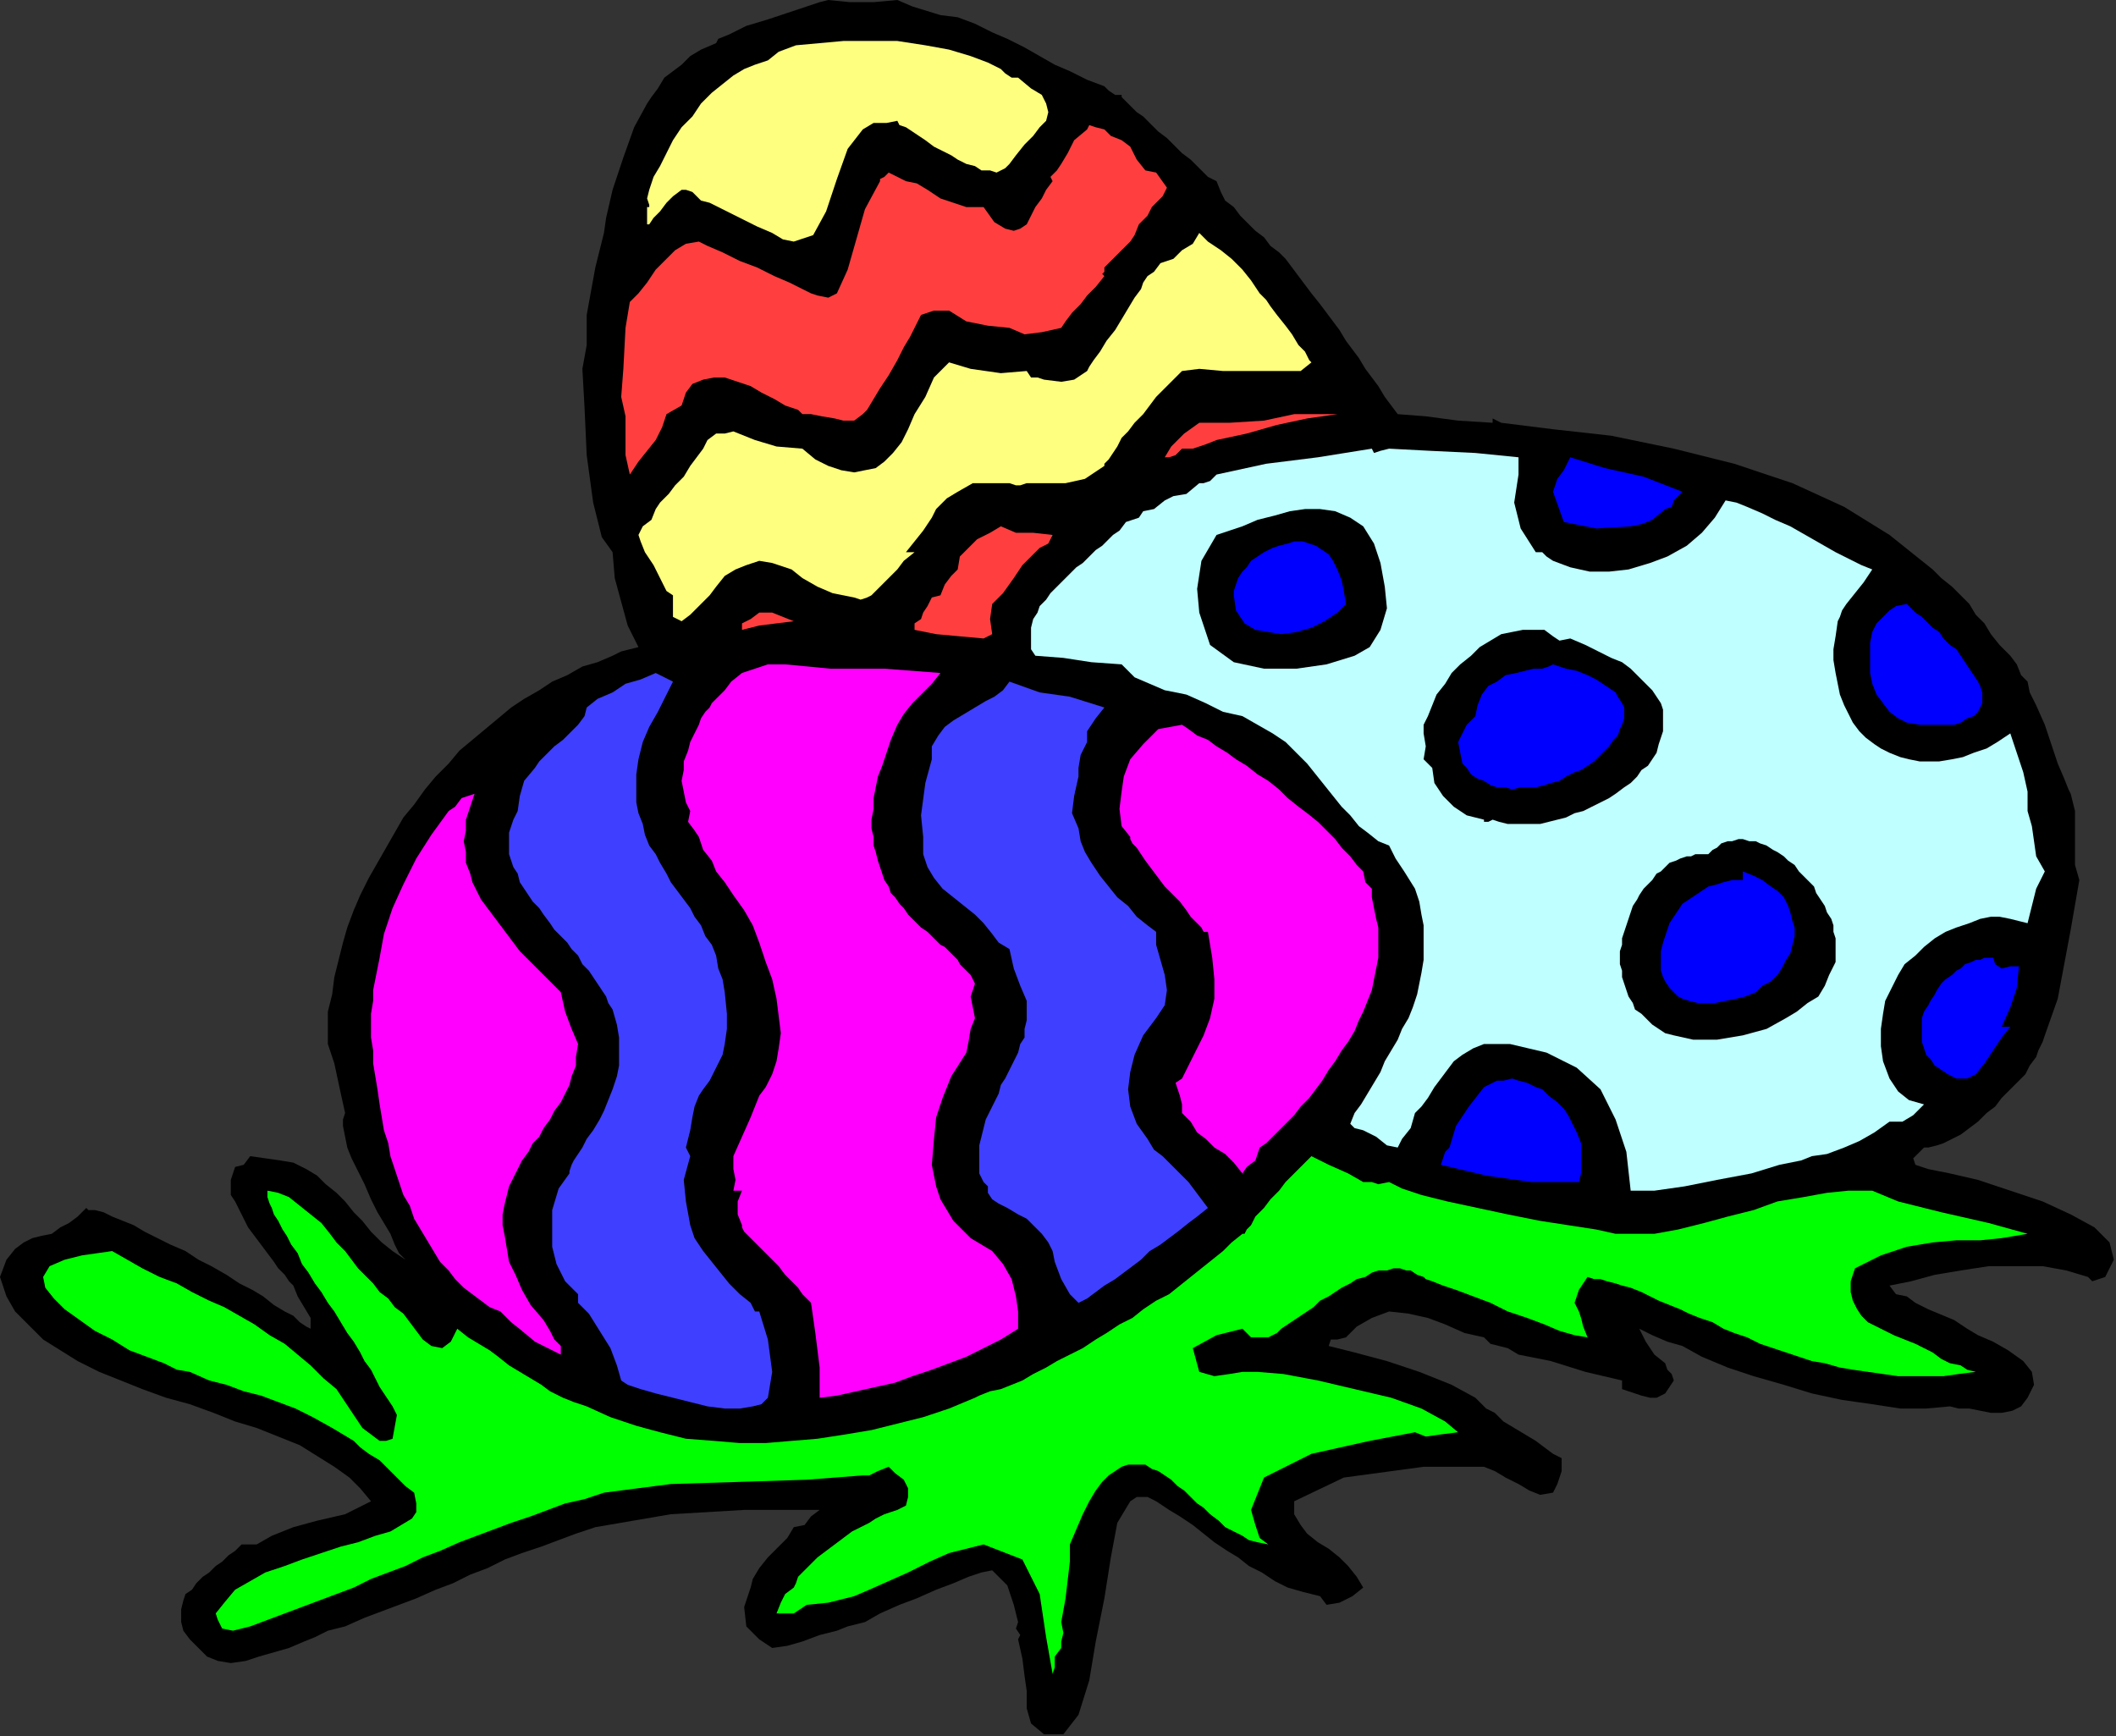 <?xml version="1.0" encoding="UTF-8" standalone="no"?>
<svg
   xmlns:dc="http://purl.org/dc/elements/1.1/"
   xmlns:cc="http://creativecommons.org/ns#"
   xmlns:rdf="http://www.w3.org/1999/02/22-rdf-syntax-ns#"
   xmlns:svg="http://www.w3.org/2000/svg"
   xmlns="http://www.w3.org/2000/svg"
   xmlns:sodipodi="http://sodipodi.sourceforge.net/DTD/sodipodi-0.dtd"
   xmlns:inkscape="http://www.inkscape.org/namespaces/inkscape"
   version="1.0"
   width="166.116mm"
   height="136.313mm"
   id="svg53"
   sodipodi:docname="SESSG067.WMF">
  <rect width="100%" height="100%" fill="#333333" stroke="none"/>
  <sodipodi:namedview
     pagecolor="#ffffff"
     bordercolor="#666666"
     borderopacity="1"
     objecttolerance="10"
     gridtolerance="10"
     guidetolerance="10"
     inkscape:pageopacity="0"
     inkscape:pageshadow="2"
     inkscape:window-width="640"
     inkscape:window-height="480"
     id="namedview55" />
  <defs
     id="defs3">
    <pattern
       id="WMFhbasepattern"
       patternUnits="userSpaceOnUse"
       width="6"
       height="6"
       x="0"
       y="0" />
  </defs>
  <path
     style="fill:#000000;fill-rule:evenodd;fill-opacity:1;stroke:none;"
     d="  M 266.24,0   L 270.72,1.92   L 279.04,4.48   L 284.16,5.12   L 284.16,5.12   L 284.16,5.12   L 289.28,7.04   L 294.4,9.6   L 298.88,11.52   L 304,14.08   L 308.48,16.64   L 312.96,19.2   L 317.44,21.12   L 322.56,23.68   L 327.68,25.6   L 327.68,25.6   L 328.96,26.88   L 330.88,28.16   L 332.8,28.16   L 332.8,28.16   L 332.8,28.8   L 334.08,30.08   L 335.36,31.36   L 337.28,33.28   L 339.2,34.56   L 341.76,37.12   L 343.68,39.04   L 346.24,40.96   L 348.8,43.52   L 350.72,45.44   L 353.28,47.36   L 355.2,49.28   L 357.12,51.2   L 358.4,52.48   L 359.68,53.12   L 360.96,53.76   L 360.96,53.76   L 362.24,56.96   L 363.52,59.52   L 366.08,61.44   L 368,64   L 370.56,66.56   L 372.48,68.48   L 375.04,70.4   L 376.96,72.96   L 379.52,74.88   L 381.44,76.8   L 381.44,76.8   L 383.36,79.36   L 385.28,81.92   L 387.2,84.48   L 389.12,87.04   L 391.68,90.24   L 393.6,92.8   L 395.52,95.36   L 397.44,97.92   L 399.36,101.12   L 401.28,103.68   L 403.2,106.24   L 405.12,109.44   L 407.04,112   L 408.96,114.56   L 410.88,117.76   L 412.8,120.32   L 414.72,122.88   L 414.72,122.88   L 423.04,123.52   L 432.64,124.8   L 442.88,125.44   L 442.88,125.44   L 442.88,124.16   L 444.16,124.8   L 445.44,125.44   L 445.44,125.44   L 460.8,127.36   L 478.08,129.28   L 496.64,133.12   L 514.56,137.6   L 531.84,143.36   L 547.2,150.4   L 560.64,158.72   L 560.64,158.72   L 573.44,168.96   L 576,171.52   L 579.2,174.08   L 581.76,176.64   L 584.32,179.2   L 586.24,182.4   L 588.8,184.96   L 590.72,188.16   L 593.28,191.36   L 596.48,194.56   L 596.48,194.56   L 598.4,197.12   L 599.68,200.32   L 601.6,202.24   L 601.6,202.24   L 602.24,205.44   L 604.16,209.28   L 606.72,215.04   L 608.64,220.8   L 610.56,226.56   L 612.48,231.04   L 613.76,234.24   L 614.4,235.52   L 614.4,235.52   L 615.68,240.64   L 615.68,246.4   L 615.68,251.52   L 615.68,256.64   L 616.96,261.12   L 616.96,261.12   L 614.4,275.84   L 610.56,296.32   L 606.72,307.2   L 606.72,307.2   L 606.08,309.12   L 604.8,311.68   L 604.16,313.6   L 602.24,316.16   L 600.96,318.72   L 598.4,321.28   L 596.48,323.2   L 593.92,325.76   L 592,328.32   L 589.44,330.24   L 586.88,332.8   L 584.32,334.72   L 581.76,336.64   L 579.2,337.92   L 576.64,339.2   L 574.72,339.84   L 572.16,340.48   L 570.88,340.48   L 570.88,340.48   L 568.96,342.4   L 567.68,343.68   L 568.32,345.6   L 568.32,345.6   L 572.16,346.88   L 578.56,348.16   L 586.88,350.08   L 596.48,353.28   L 606.08,356.48   L 614.4,360.32   L 621.44,364.16   L 625.92,368.64   L 627.2,373.76   L 624.64,378.88   L 624.64,378.88   L 622.72,379.52   L 620.8,380.16   L 619.52,378.88   L 619.52,378.88   L 613.12,376.96   L 606.08,375.68   L 597.76,375.68   L 590.08,375.68   L 581.76,376.96   L 574.08,378.24   L 567.04,380.16   L 560.64,381.44   L 560.64,381.44   L 562.56,384   L 565.76,384.64   L 568.32,386.56   L 568.32,386.56   L 572.16,388.48   L 579.84,391.68   L 583.68,394.24   L 583.68,394.24   L 586.88,396.16   L 591.36,398.08   L 595.84,400.64   L 600.32,403.84   L 602.88,407.04   L 603.52,410.88   L 601.6,414.72   L 601.6,414.72   L 599.68,417.28   L 597.12,418.56   L 593.92,419.2   L 590.72,419.2   L 587.52,418.56   L 584.32,417.92   L 581.12,417.92   L 578.56,417.28   L 578.56,417.28   L 571.52,417.92   L 563.84,417.92   L 555.52,416.64   L 546.56,415.36   L 537.6,413.44   L 529.28,410.88   L 520.32,408.32   L 512.64,405.76   L 504.96,402.56   L 499.2,399.36   L 499.2,399.36   L 494.72,398.08   L 490.24,396.16   L 486.4,394.24   L 486.4,394.24   L 488.32,398.08   L 490.88,401.92   L 494.08,404.48   L 494.08,404.48   L 494.72,406.4   L 496,407.68   L 496.64,409.6   L 496.64,409.6   L 494.08,413.44   L 491.52,414.72   L 489.6,414.72   L 487.04,414.08   L 485.12,413.44   L 483.2,412.8   L 481.28,412.16   L 481.28,412.16   L 481.28,409.6   L 470.4,407.04   L 460.16,403.84   L 450.56,401.92   L 450.56,401.92   L 447.36,400   L 444.8,399.36   L 442.24,398.72   L 440.32,396.8   L 440.32,396.8   L 434.56,395.52   L 428.8,392.96   L 423.68,391.04   L 417.92,389.76   L 412.16,389.12   L 412.16,389.12   L 407.04,391.04   L 402.56,393.6   L 399.36,396.8   L 399.36,396.8   L 396.8,397.44   L 394.88,397.44   L 394.24,399.36   L 394.24,399.36   L 401.92,401.28   L 411.52,403.84   L 421.12,407.04   L 430.72,410.88   L 437.76,414.72   L 437.76,414.72   L 439.04,416   L 440.96,417.92   L 443.52,419.2   L 446.08,421.76   L 449.28,423.68   L 452.48,425.6   L 455.68,427.52   L 458.24,429.44   L 460.8,431.36   L 462.08,432   L 463.36,432.64   L 463.36,432.64   L 463.36,436.48   L 462.08,440.32   L 460.8,442.88   L 460.8,442.88   L 456.96,443.52   L 453.76,442.24   L 450.56,440.32   L 446.72,438.4   L 443.52,436.48   L 440.32,435.2   L 440.32,435.2   L 422.4,435.2   L 398.72,438.4   L 384,445.44   L 384,445.44   L 384,449.28   L 385.92,452.48   L 387.84,455.04   L 391.04,457.6   L 394.24,459.52   L 397.44,462.08   L 400,464.64   L 402.56,467.84   L 404.48,471.04   L 404.48,471.04   L 401.28,473.6   L 397.44,475.52   L 393.6,476.16   L 391.68,473.6   L 391.68,473.6   L 386.56,472.32   L 382.08,471.04   L 378.24,469.12   L 374.4,466.56   L 370.56,464.64   L 367.36,462.08   L 364.16,460.16   L 360.32,457.6   L 357.12,455.04   L 353.92,452.48   L 350.08,449.92   L 346.88,448   L 343.04,445.44   L 343.04,445.44   L 340.48,444.16   L 337.28,444.16   L 335.36,445.44   L 335.36,445.44   L 331.52,451.84   L 329.6,462.08   L 327.68,474.24   L 325.12,487.04   L 323.2,498.56   L 320,508.8   L 315.52,514.56   L 309.76,514.56   L 309.76,514.56   L 305.92,511.36   L 304.64,506.88   L 304.64,501.76   L 304.64,501.76   L 304,497.28   L 303.36,492.16   L 302.08,486.4   L 302.08,486.4   L 302.72,485.12   L 301.44,483.2   L 302.08,481.28   L 302.08,481.28   L 300.8,476.16   L 298.88,470.4   L 294.4,465.92   L 294.4,465.92   L 291.2,466.56   L 287.36,467.84   L 282.88,469.76   L 277.76,471.68   L 272,474.24   L 266.88,476.16   L 261.12,478.72   L 256.64,481.28   L 251.52,482.56   L 248.32,483.84   L 248.32,483.84   L 243.2,485.12   L 238.08,487.04   L 233.6,488.32   L 229.12,488.96   L 225.28,486.4   L 225.28,486.4   L 221.44,482.56   L 220.8,476.8   L 222.72,471.04   L 222.72,471.04   L 223.36,468.48   L 225.28,465.28   L 227.84,462.08   L 231.04,458.88   L 233.6,456.32   L 235.52,453.12   L 235.52,453.12   L 238.72,452.48   L 240.64,449.92   L 243.2,448   L 243.2,448   L 220.8,448   L 199.04,449.28   L 176.64,453.12   L 176.64,453.12   L 170.88,455.04   L 165.76,456.96   L 160.64,458.88   L 154.88,460.8   L 149.76,462.72   L 144.64,465.28   L 139.52,467.2   L 134.4,469.76   L 129.28,471.68   L 123.52,474.24   L 118.4,476.16   L 113.28,478.08   L 108.16,480   L 102.4,482.56   L 97.28,483.84   L 97.28,483.84   L 93.44,485.76   L 90.24,487.04   L 85.76,488.96   L 81.28,490.24   L 76.8,491.52   L 72.96,492.8   L 68.48,493.44   L 64.64,492.8   L 61.44,491.52   L 58.88,488.96   L 58.88,488.96   L 56.32,486.4   L 54.4,483.84   L 53.76,481.28   L 53.76,479.36   L 53.76,477.44   L 54.4,474.88   L 55.04,472.96   L 56.96,471.68   L 58.24,469.76   L 60.16,467.84   L 62.08,466.56   L 64,464.64   L 65.92,463.36   L 67.84,461.44   L 69.76,460.16   L 71.68,458.24   L 71.68,458.24   L 76.16,458.24   L 80.64,455.68   L 87.04,453.12   L 87.04,453.12   L 94.08,451.2   L 102.4,449.28   L 110.08,445.44   L 110.08,445.44   L 106.88,441.6   L 103.68,438.4   L 99.2,435.2   L 94.08,432   L 88.96,428.8   L 82.56,426.24   L 76.16,423.68   L 69.76,421.76   L 63.36,419.2   L 56.32,416.64   L 49.28,414.72   L 42.24,412.16   L 35.84,409.6   L 29.44,407.04   L 23.04,403.84   L 17.92,400.64   L 12.8,397.44   L 8.32,392.96   L 4.48,389.12   L 1.92,384.64   L 0,378.88   L 0,378.88   L 1.92,373.76   L 4.48,370.56   L 7.04,368.64   L 9.6,367.36   L 12.16,366.72   L 15.36,366.08   L 15.36,366.08   L 17.92,364.16   L 20.48,362.88   L 23.04,360.96   L 23.04,360.96   L 25.6,358.4   L 26.24,359.04   L 28.16,359.04   L 30.72,359.68   L 33.28,360.96   L 36.48,362.24   L 39.68,363.52   L 42.88,365.44   L 46.72,367.36   L 50.56,369.28   L 55.04,371.2   L 58.88,373.76   L 62.72,375.68   L 67.2,378.24   L 71.04,380.8   L 74.88,382.72   L 78.08,384.64   L 81.28,387.2   L 84.48,389.12   L 87.04,390.4   L 88.96,392.32   L 90.88,393.6   L 92.16,394.24   L 92.16,394.24   L 92.16,391.04   L 90.24,387.84   L 88.32,384.64   L 87.04,381.44   L 87.04,381.44   L 85.76,380.16   L 84.48,378.24   L 82.56,376.32   L 81.28,374.4   L 79.36,371.84   L 77.44,369.28   L 75.52,366.72   L 73.6,364.16   L 72.32,361.6   L 71.04,359.04   L 69.76,356.48   L 68.48,354.56   L 68.48,352   L 68.48,350.08   L 69.12,348.16   L 69.12,348.16   L 69.76,346.24   L 72.32,345.6   L 74.24,343.04   L 74.24,343.04   L 78.72,343.68   L 83.2,344.32   L 87.04,344.96   L 90.88,346.88   L 94.08,348.8   L 96.64,351.36   L 99.84,353.92   L 102.4,356.48   L 104.96,359.68   L 107.52,362.24   L 110.08,365.44   L 113.28,368.64   L 116.48,371.2   L 120.32,373.76   L 120.32,373.76   L 119.68,373.12   L 118.4,371.84   L 117.12,369.28   L 115.84,366.08   L 113.92,362.88   L 112,359.68   L 110.08,355.84   L 108.16,351.36   L 106.24,347.52   L 104.32,343.68   L 103.04,340.48   L 102.4,337.28   L 101.76,334.08   L 101.76,332.16   L 102.4,330.24   L 102.4,330.24   L 101.12,324.48   L 99.2,315.52   L 97.28,309.76   L 97.28,309.76   L 97.28,305.28   L 97.28,300.16   L 98.56,295.04   L 99.2,289.92   L 100.48,284.8   L 101.76,279.68   L 103.04,275.2   L 104.96,270.08   L 106.88,265.6   L 109.44,260.48   L 112,256   L 114.56,251.52   L 117.12,247.04   L 119.68,242.56   L 122.88,238.72   L 126.08,234.24   L 129.28,230.4   L 133.12,226.56   L 136.32,222.72   L 140.16,219.52   L 144,216.32   L 147.84,213.12   L 151.68,209.92   L 155.52,207.36   L 160,204.8   L 163.84,202.24   L 168.32,200.32   L 172.8,197.76   L 177.28,196.48   L 181.76,194.56   L 181.76,194.56   L 184.32,193.28   L 186.88,192.64   L 189.44,192   L 189.44,192   L 186.24,185.6   L 184.32,178.56   L 182.4,171.52   L 181.76,163.84   L 181.76,163.84   L 178.56,159.36   L 176,149.12   L 174.08,135.04   L 173.44,120.96   L 172.8,109.44   L 174.08,102.4   L 174.08,102.4   L 174.08,93.44   L 176.64,79.36   L 179.2,69.12   L 179.2,69.12   L 179.84,64.64   L 181.76,56.32   L 184.96,46.72   L 188.16,37.76   L 192,30.72   L 192,30.72   L 193.28,28.8   L 195.2,26.24   L 197.12,23.04   L 197.12,23.04   L 199.68,21.12   L 202.24,19.2   L 204.8,16.64   L 208,14.72   L 212.48,12.8   L 212.48,12.8   L 213.12,11.52   L 216.32,10.24   L 221.44,7.68   L 227.84,5.76   L 233.6,3.84   L 239.36,1.92   L 243.2,0.64   L 245.76,0   L 245.76,0   L 252.16,0.64   L 259.2,0.64   L 266.24,0  z "
     id="path5" />
  <path
     style="fill:#ffff7f;fill-rule:evenodd;fill-opacity:1;stroke:none;"
     d="  M 296.96,20.48   L 298.24,21.76   L 300.16,23.04   L 302.08,23.04   L 302.08,23.04   L 305.92,26.24   L 309.12,28.16   L 310.4,30.72   L 311.04,33.28   L 310.4,35.84   L 308.48,37.76   L 306.56,40.32   L 304,42.88   L 301.44,46.08   L 299.52,48.64   L 299.52,48.64   L 298.24,49.92   L 296.96,50.56   L 295.68,51.2   L 293.76,50.56   L 291.2,50.56   L 289.28,49.28   L 286.72,48.64   L 284.16,47.36   L 282.24,46.08   L 279.68,44.8   L 277.12,43.52   L 274.56,41.6   L 272.64,40.32   L 270.72,39.04   L 268.8,37.76   L 266.88,37.12   L 266.24,35.84   L 266.24,35.84   L 263.04,36.48   L 259.2,36.48   L 256,38.4   L 256,38.4   L 251.52,44.16   L 248.32,53.12   L 245.12,62.72   L 241.28,69.76   L 235.52,71.68   L 235.52,71.68   L 232.32,71.04   L 229.12,69.12   L 224.64,67.2   L 220.8,65.28   L 216.96,63.36   L 213.12,61.44   L 210.56,60.16   L 208,59.52   L 207.36,58.88   L 207.36,58.88   L 205.44,56.96   L 203.52,56.32   L 202.24,56.32   L 202.24,56.32   L 199.68,58.24   L 197.76,60.16   L 195.84,62.72   L 193.92,64.64   L 192.64,66.56   L 192,66.56   L 192,66.56   L 192,61.44   L 192.64,61.44   L 192.64,60.8   L 192,58.88   L 192,58.88   L 192.64,56.32   L 193.92,52.48   L 195.84,49.28   L 197.76,45.44   L 199.68,41.6   L 202.24,37.76   L 205.44,34.56   L 208,30.72   L 211.2,27.52   L 214.4,24.96   L 217.6,22.4   L 220.8,20.48   L 224,19.2   L 227.84,17.92   L 227.84,17.92   L 231.04,15.36   L 236.16,13.44   L 243.2,12.8   L 250.24,12.16   L 258.56,12.16   L 266.24,12.16   L 274.56,13.44   L 281.6,14.72   L 288,16.64   L 293.12,18.56   L 296.96,20.48  z "
     id="path7" />
  <path
     style="fill:#ff3f3f;fill-rule:evenodd;fill-opacity:1;stroke:none;"
     d="  M 335.36,43.52   L 337.28,47.36   L 339.84,50.56   L 343.04,51.2   L 343.04,51.2   L 346.24,55.68   L 344.96,58.24   L 341.76,61.44   L 340.48,64   L 340.48,64   L 337.92,66.56   L 336.64,69.76   L 335.36,71.68   L 335.36,71.68   L 327.68,79.36   L 327.68,80.64   L 327.04,81.28   L 327.68,81.92   L 327.68,81.92   L 325.12,85.12   L 322.56,87.68   L 320.64,90.24   L 318.08,92.8   L 316.16,95.36   L 314.88,97.28   L 314.88,97.28   L 309.12,98.56   L 304,99.2   L 299.52,97.28   L 299.52,97.28   L 293.12,96.64   L 286.72,95.36   L 281.6,92.16   L 281.6,92.16   L 277.12,92.16   L 273.28,93.44   L 271.36,97.28   L 271.36,97.28   L 270.08,99.84   L 268.16,103.04   L 266.24,106.88   L 263.68,111.36   L 261.12,115.2   L 259.2,118.4   L 257.28,121.6   L 256,122.88   L 256,122.88   L 253.44,124.8   L 250.24,124.8   L 247.68,124.16   L 243.84,123.52   L 240.64,122.88   L 238.08,122.88   L 238.08,122.88   L 236.8,121.6   L 234.88,120.96   L 232.96,120.32   L 232.96,120.32   L 229.76,118.4   L 225.92,116.48   L 222.72,114.56   L 218.88,113.28   L 215.04,112   L 211.84,112   L 208.64,112.64   L 205.44,113.92   L 203.52,116.48   L 202.24,120.32   L 202.24,120.32   L 197.76,122.88   L 196.48,126.72   L 194.56,130.56   L 194.56,130.56   L 192,133.76   L 189.44,136.96   L 186.88,140.8   L 186.88,140.8   L 185.6,135.04   L 185.6,129.28   L 185.6,123.52   L 184.32,117.76   L 184.32,117.76   L 184.96,109.44   L 185.6,97.28   L 186.88,89.6   L 186.88,89.6   L 189.44,87.04   L 192,83.84   L 194.56,80   L 197.76,76.8   L 200.32,74.24   L 203.52,72.32   L 207.36,71.68   L 207.36,71.68   L 209.92,72.96   L 214.4,74.88   L 219.52,77.44   L 224.64,79.36   L 229.76,81.92   L 234.24,83.84   L 238.08,85.76   L 240.64,87.04   L 240.64,87.04   L 242.56,87.68   L 245.76,88.32   L 248.32,87.04   L 248.32,87.04   L 251.52,80   L 254.08,71.04   L 256.64,62.08   L 261.12,53.76   L 261.12,53.76   L 261.12,53.12   L 262.4,52.48   L 263.68,51.2   L 263.68,51.2   L 268.8,53.76   L 272,54.4   L 275.2,56.32   L 279.04,58.88   L 279.04,58.88   L 282.88,60.16   L 286.72,61.44   L 291.84,61.44   L 291.84,61.44   L 295.04,65.92   L 298.24,67.84   L 300.8,68.48   L 302.72,67.84   L 304.64,66.56   L 305.92,64   L 307.2,61.44   L 309.12,58.88   L 310.4,56.32   L 312.32,53.76   L 312.32,53.76   L 311.68,52.48   L 313.6,50.56   L 314.88,48.64   L 314.88,48.64   L 316.8,45.44   L 318.72,41.6   L 322.56,38.4   L 322.56,38.4   L 323.2,37.12   L 325.12,37.76   L 327.68,38.4   L 327.68,38.4   L 329.6,40.32   L 332.8,41.6   L 335.36,43.52  z "
     id="path9" />
  <path
     style="fill:#ffff7f;fill-rule:evenodd;fill-opacity:1;stroke:none;"
     d="  M 373.76,87.04   L 374.4,87.68   L 375.68,88.96   L 376.96,90.88   L 378.88,93.44   L 381.44,96.64   L 383.36,99.2   L 385.28,102.4   L 387.2,104.32   L 388.48,106.88   L 389.12,107.52   L 389.12,107.52   L 385.92,110.08   L 381.44,110.08   L 376.32,110.08   L 371.2,110.08   L 368.64,110.08   L 368.64,110.08   L 362.88,110.08   L 355.84,109.44   L 350.72,110.08   L 350.72,110.08   L 349.44,111.36   L 348.16,112.64   L 346.88,113.92   L 344.96,115.84   L 343.04,117.76   L 341.12,120.32   L 339.2,122.88   L 336.64,125.44   L 334.72,128   L 332.8,129.92   L 331.52,132.48   L 330.24,134.4   L 328.96,136.32   L 327.68,137.6   L 327.68,138.24   L 327.68,138.24   L 321.92,142.08   L 316.16,143.36   L 310.4,143.36   L 304.64,143.36   L 304.64,143.36   L 302.72,144   L 301.44,144   L 299.52,143.36   L 299.52,143.36   L 294.4,143.36   L 288.64,143.36   L 284.16,145.92   L 284.16,145.92   L 280.96,147.84   L 277.76,151.04   L 276.48,153.6   L 276.48,153.6   L 273.92,157.44   L 271.36,160.64   L 268.8,163.84   L 268.8,163.84   L 271.36,163.84   L 268.16,166.4   L 266.24,168.96   L 264.32,170.88   L 262.4,172.8   L 261.12,174.08   L 259.84,175.36   L 258.56,176.64   L 257.28,177.28   L 255.36,177.92   L 253.44,177.28   L 250.24,176.64   L 247.04,176   L 242.56,174.08   L 238.08,171.52   L 238.08,171.52   L 234.88,168.96   L 229.12,167.04   L 225.28,166.4   L 225.28,166.4   L 221.44,167.68   L 218.24,168.96   L 215.04,170.88   L 212.48,174.08   L 210.56,176.64   L 208,179.2   L 204.8,182.4   L 202.24,184.32   L 202.24,184.32   L 199.68,183.04   L 199.68,180.48   L 199.68,176.64   L 199.68,176.64   L 197.76,175.36   L 195.84,171.52   L 193.92,167.68   L 191.36,163.84   L 190.08,160.64   L 189.44,158.72   L 189.44,158.72   L 190.72,156.16   L 193.28,154.24   L 194.56,151.04   L 194.56,151.04   L 195.84,149.12   L 198.4,146.56   L 200.32,144   L 202.88,141.44   L 204.8,138.24   L 206.72,135.68   L 208.64,133.12   L 209.92,130.56   L 209.92,130.56   L 212.48,128.64   L 215.04,128.64   L 217.6,128   L 217.6,128   L 224,130.56   L 230.4,132.48   L 238.08,133.12   L 238.08,133.12   L 241.92,136.32   L 245.76,138.24   L 249.6,139.52   L 253.44,140.16   L 256.64,139.52   L 259.84,138.88   L 262.4,136.96   L 264.96,134.4   L 267.52,131.2   L 269.44,127.36   L 271.36,122.88   L 271.36,122.88   L 274.56,117.76   L 277.12,112   L 281.6,107.52   L 281.6,107.52   L 288,109.44   L 296.96,110.72   L 304.64,110.08   L 304.64,110.08   L 305.92,112   L 307.84,112   L 309.76,112.64   L 309.76,112.64   L 314.88,113.28   L 318.72,112.64   L 322.56,110.08   L 322.56,110.08   L 323.2,108.8   L 324.48,106.88   L 326.4,104.32   L 328.32,101.12   L 330.88,97.92   L 332.8,94.72   L 334.72,91.52   L 336.64,88.32   L 338.56,85.76   L 339.2,83.84   L 340.48,81.92   L 340.48,81.92   L 342.4,80.64   L 344.32,78.08   L 348.16,76.8   L 348.16,76.8   L 350.72,74.24   L 353.92,72.32   L 355.84,69.12   L 355.84,69.12   L 358.4,71.68   L 362.24,74.24   L 365.44,76.8   L 368.64,80   L 371.2,83.2   L 373.76,87.04  z "
     id="path11" />
  <path
     style="fill:#ff3f3f;fill-rule:evenodd;fill-opacity:1;stroke:none;"
     d="  M 396.8,122.88   L 387.84,124.16   L 378.88,126.08   L 369.92,128.64   L 360.96,130.56   L 360.96,130.56   L 357.76,131.84   L 353.92,133.12   L 350.72,133.12   L 350.72,133.12   L 348.8,135.04   L 346.88,135.68   L 345.6,135.68   L 345.6,135.68   L 347.52,132.48   L 351.36,128.64   L 355.84,125.44   L 355.84,125.44   L 364.8,125.44   L 375.04,124.8   L 384,122.88   L 384,122.88   L 396.8,122.88  z "
     id="path13" />
  <path
     style="fill:#bfffff;fill-rule:evenodd;fill-opacity:1;stroke:none;"
     d="  M 450.56,135.68   L 450.56,137.6   L 450.56,139.52   L 450.56,140.8   L 450.56,140.8   L 449.28,149.12   L 451.2,156.8   L 455.68,163.84   L 455.68,163.84   L 457.6,163.84   L 458.88,165.12   L 460.8,166.4   L 460.8,166.4   L 465.92,168.32   L 471.68,169.6   L 477.44,169.6   L 483.2,168.96   L 489.6,167.04   L 494.72,165.12   L 500.48,161.92   L 504.96,158.08   L 508.8,153.6   L 512,148.48   L 512,148.48   L 515.2,149.12   L 518.4,150.4   L 522.88,152.32   L 526.72,154.24   L 531.2,156.16   L 535.68,158.72   L 540.16,161.28   L 544.64,163.84   L 548.48,165.76   L 552.32,167.68   L 555.52,168.96   L 555.52,168.96   L 552.96,172.8   L 550.4,176   L 547.84,179.2   L 547.84,179.2   L 546.56,181.12   L 545.92,183.04   L 545.28,184.32   L 545.28,184.32   L 544.64,188.8   L 544,192.64   L 544,195.84   L 544.64,199.68   L 545.28,202.88   L 545.92,206.08   L 547.2,209.28   L 548.48,211.84   L 549.76,214.4   L 551.68,216.96   L 553.6,218.88   L 556.16,220.8   L 558.08,222.08   L 560.64,223.36   L 563.84,224.64   L 566.4,225.28   L 569.6,225.92   L 572.8,225.92   L 575.36,225.92   L 579.2,225.28   L 582.4,224.64   L 585.6,223.36   L 589.44,222.08   L 592.64,220.16   L 596.48,217.6   L 596.48,217.6   L 598.4,223.36   L 600.32,229.12   L 601.6,234.88   L 601.6,240.64   L 601.6,240.64   L 602.88,245.12   L 603.52,249.6   L 604.16,254.08   L 606.72,258.56   L 606.72,258.56   L 604.16,263.68   L 602.88,268.8   L 601.6,273.92   L 601.6,273.92   L 599.04,273.28   L 596.48,272.64   L 593.28,272   L 590.72,272   L 587.52,272.64   L 584.32,273.92   L 580.48,275.2   L 577.28,276.48   L 574.08,278.4   L 570.88,280.96   L 568.32,283.52   L 565.12,286.08   L 563.2,289.28   L 561.28,293.12   L 559.36,296.96   L 558.72,300.8   L 558.08,305.28   L 558.08,310.4   L 558.72,314.88   L 560.64,320   L 560.64,320   L 563.2,323.84   L 566.4,326.4   L 570.88,327.68   L 570.88,327.68   L 567.68,330.88   L 564.48,332.8   L 560.64,332.8   L 560.64,332.8   L 556.16,336   L 551.68,338.56   L 547.2,340.48   L 542.08,342.4   L 537.6,343.04   L 537.6,343.04   L 534.4,344.32   L 528,345.6   L 519.68,348.16   L 509.44,350.08   L 499.84,352   L 490.88,353.28   L 483.84,353.28   L 483.84,353.28   L 482.56,341.76   L 479.36,332.16   L 474.88,323.2   L 467.84,316.8   L 458.88,312.32   L 448,309.76   L 448,309.76   L 445.44,309.76   L 442.88,309.76   L 440.32,309.76   L 440.32,309.76   L 437.12,311.04   L 433.92,312.96   L 431.36,314.88   L 429.44,317.44   L 427.52,320   L 425.6,322.56   L 423.68,325.76   L 421.76,328.32   L 419.84,330.24   L 419.84,330.24   L 418.56,334.72   L 416,337.92   L 414.72,340.48   L 414.72,340.48   L 411.52,339.84   L 408.32,337.28   L 404.48,335.36   L 404.48,335.36   L 401.92,334.72   L 400.64,333.44   L 401.92,330.24   L 401.92,330.24   L 403.84,327.68   L 405.76,324.48   L 407.68,321.28   L 409.6,318.08   L 410.88,314.88   L 412.8,311.68   L 414.72,308.48   L 416,305.28   L 417.92,302.08   L 419.2,298.88   L 420.48,295.04   L 421.12,291.84   L 421.76,288.64   L 422.4,284.8   L 422.4,281.6   L 422.4,278.4   L 422.4,274.56   L 421.76,271.36   L 421.12,267.52   L 419.84,263.68   L 419.84,263.68   L 416.64,258.56   L 414.08,254.72   L 412.16,250.88   L 412.16,250.88   L 408.96,249.6   L 405.76,247.04   L 403.2,245.12   L 400.64,241.92   L 398.08,239.36   L 395.52,236.16   L 392.96,232.96   L 390.4,229.76   L 387.84,226.56   L 384.64,223.36   L 381.44,220.16   L 377.6,217.6   L 373.12,215.04   L 368.64,212.48   L 368.64,212.48   L 362.88,211.2   L 357.76,208.64   L 352,206.08   L 345.6,204.8   L 345.6,204.8   L 341.12,202.88   L 336.64,200.96   L 332.8,197.12   L 332.8,197.12   L 323.84,196.48   L 315.52,195.2   L 307.2,194.56   L 307.2,194.56   L 305.92,192.64   L 305.92,190.08   L 305.92,188.16   L 305.92,186.24   L 306.56,183.68   L 307.84,181.76   L 308.48,179.84   L 310.4,177.92   L 311.68,176   L 313.6,174.08   L 315.52,172.16   L 317.44,170.24   L 319.36,168.32   L 321.28,167.04   L 323.2,165.12   L 325.12,163.2   L 327.04,161.92   L 328.32,160.64   L 330.24,158.72   L 330.24,158.72   L 332.16,157.44   L 334.08,154.88   L 337.92,153.6   L 337.92,153.6   L 339.2,151.68   L 342.4,151.04   L 345.6,148.48   L 345.6,148.48   L 348.16,147.2   L 352,146.56   L 355.84,143.36   L 355.84,143.36   L 357.12,143.36   L 359.04,142.72   L 360.96,140.8   L 360.96,140.8   L 375.68,137.6   L 391.04,135.68   L 407.04,133.12   L 407.04,133.12   L 407.68,134.4   L 409.6,133.76   L 412.16,133.12   L 412.16,133.12   L 424.32,133.76   L 437.76,134.4   L 450.56,135.68  z "
     id="path15" />
  <path
     style="fill:#0000ff;fill-rule:evenodd;fill-opacity:1;stroke:none;"
     d="  M 499.2,145.92   L 496.64,148.48   L 496,150.4   L 494.08,151.04   L 494.08,151.04   L 490.24,154.24   L 487.04,155.52   L 483.84,156.16   L 483.84,156.16   L 473.6,156.8   L 464,154.88   L 460.8,145.92   L 460.8,145.92   L 462.08,142.08   L 464,139.52   L 465.92,135.68   L 465.92,135.68   L 476.16,138.88   L 487.68,141.44   L 499.2,145.92  z "
     id="path17" />
  <path
     style="fill:#000000;fill-rule:evenodd;fill-opacity:1;stroke:none;"
     d="  M 360.96,158.72   L 364.8,157.44   L 368.64,156.16   L 373.12,154.24   L 378.24,152.96   L 382.72,151.68   L 387.2,151.04   L 391.68,151.04   L 396.16,151.68   L 400.64,153.6   L 404.48,156.16   L 404.48,156.16   L 407.68,161.28   L 409.6,167.04   L 410.88,174.08   L 411.52,180.48   L 409.6,186.88   L 406.4,192   L 401.92,194.56   L 401.92,194.56   L 393.6,197.12   L 384.64,198.4   L 375.04,198.4   L 366.08,196.48   L 359.04,191.36   L 355.84,181.76   L 355.84,181.76   L 355.2,174.72   L 356.48,166.4   L 360.96,158.72  z "
     id="path19" />
  <path
     style="fill:#ff3f3f;fill-rule:evenodd;fill-opacity:1;stroke:none;"
     d="  M 312.32,158.72   L 311.04,161.28   L 308.48,162.56   L 307.2,163.84   L 307.2,163.84   L 303.36,167.68   L 300.8,171.52   L 297.6,176   L 294.4,179.2   L 294.4,179.2   L 293.76,183.68   L 294.4,188.16   L 291.84,189.44   L 291.84,189.44   L 284.8,188.8   L 277.76,188.16   L 271.36,186.88   L 271.36,186.88   L 271.36,184.96   L 273.28,183.68   L 273.92,181.76   L 273.92,181.76   L 275.2,179.84   L 276.48,177.28   L 279.04,176.64   L 279.04,176.64   L 280.32,173.44   L 282.24,170.88   L 284.16,168.96   L 284.16,168.96   L 284.8,165.12   L 287.36,162.56   L 289.92,160   L 293.76,158.08   L 296.96,156.16   L 296.96,156.16   L 301.44,158.08   L 306.56,158.08   L 312.32,158.72  z "
     id="path21" />
  <path
     style="fill:#0000ff;fill-rule:evenodd;fill-opacity:1;stroke:none;"
     d="  M 399.36,179.2   L 396.8,181.76   L 392.96,184.32   L 389.12,186.24   L 384.64,187.52   L 380.16,188.16   L 376.32,187.52   L 372.48,186.88   L 369.28,184.96   L 366.72,181.12   L 366.08,176.64   L 366.08,176.64   L 366.08,175.36   L 366.72,173.44   L 367.36,171.52   L 368.64,169.6   L 369.92,168.32   L 371.2,166.4   L 373.12,165.12   L 375.04,163.84   L 377.6,162.56   L 379.52,161.92   L 382.08,161.28   L 384,160.64   L 386.56,160.64   L 388.48,161.28   L 390.4,161.92   L 392.32,163.2   L 394.24,164.48   L 395.52,166.4   L 396.8,168.96   L 398.08,172.16   L 398.72,175.36   L 399.36,179.2  z "
     id="path23" />
  <path
     style="fill:#0000ff;fill-rule:evenodd;fill-opacity:1;stroke:none;"
     d="  M 565.76,179.2   L 567.04,180.48   L 568.32,181.76   L 570.24,183.04   L 571.52,184.32   L 573.44,186.24   L 575.36,187.52   L 576.64,189.44   L 578.56,191.36   L 580.48,192.64   L 581.76,194.56   L 583.04,196.48   L 584.32,198.4   L 585.6,200.32   L 586.88,202.24   L 587.52,203.52   L 588.16,205.44   L 588.16,207.36   L 588.16,208.64   L 587.52,209.92   L 586.88,211.2   L 585.6,212.48   L 583.68,213.12   L 581.76,214.4   L 579.84,215.04   L 576.64,215.04   L 573.44,215.04   L 573.44,215.04   L 569.6,215.04   L 565.76,214.4   L 563.2,213.12   L 560.64,211.2   L 558.72,208.64   L 556.8,206.08   L 555.52,202.88   L 554.88,199.68   L 554.88,196.48   L 554.88,193.92   L 554.88,190.72   L 555.52,187.52   L 556.8,184.96   L 558.72,183.04   L 560.64,181.12   L 562.56,179.84   L 565.76,179.2  z "
     id="path25" />
  <path
     style="fill:#ff3f3f;fill-rule:evenodd;fill-opacity:1;stroke:none;"
     d="  M 235.52,184.32   L 230.4,184.96   L 225.28,185.6   L 220.16,186.88   L 220.16,186.88   L 220.16,184.96   L 222.72,183.68   L 225.28,181.76   L 225.28,181.76   L 229.12,181.76   L 232.32,183.04   L 235.52,184.32  z "
     id="path27" />
  <path
     style="fill:#000000;fill-rule:evenodd;fill-opacity:1;stroke:none;"
     d="  M 465.92,189.44   L 470.4,191.36   L 474.24,193.28   L 478.08,195.2   L 481.28,196.48   L 483.84,198.4   L 486.4,200.96   L 488.32,202.88   L 490.24,204.8   L 491.52,206.72   L 492.8,208.64   L 493.44,210.56   L 493.44,213.12   L 493.44,215.04   L 493.44,216.96   L 492.8,218.88   L 492.16,220.8   L 491.52,223.36   L 490.24,225.28   L 488.96,227.2   L 487.04,228.48   L 485.76,230.4   L 483.84,232.32   L 481.92,233.6   L 479.36,235.52   L 477.44,236.8   L 474.88,238.08   L 472.32,239.36   L 469.76,240.64   L 467.2,241.28   L 464.64,242.56   L 462.08,243.2   L 459.52,243.84   L 456.96,244.48   L 454.4,244.48   L 451.84,244.48   L 449.28,244.48   L 447.36,244.48   L 444.8,243.84   L 442.88,243.2   L 442.88,243.2   L 441.6,243.84   L 440.32,243.84   L 440.32,243.2   L 440.32,243.2   L 435.2,241.92   L 431.36,239.36   L 428.16,236.16   L 425.6,232.32   L 424.96,227.84   L 424.96,227.84   L 422.4,225.28   L 423.04,221.44   L 422.4,217.6   L 422.4,217.6   L 422.4,215.04   L 423.68,212.48   L 424.96,209.28   L 426.24,206.08   L 428.8,202.88   L 430.72,199.68   L 433.28,197.12   L 436.48,194.56   L 439.04,192   L 442.24,190.08   L 445.44,188.16   L 448.64,187.52   L 451.84,186.88   L 455.04,186.88   L 458.24,186.88   L 458.24,186.88   L 460.8,188.8   L 462.72,190.08   L 465.92,189.44  z "
     id="path29" />
  <path
     style="fill:#ff00ff;fill-rule:evenodd;fill-opacity:1;stroke:none;"
     d="  M 279.04,199.68   L 276.48,202.88   L 273.28,206.08   L 270.72,208.64   L 268.16,211.84   L 266.24,215.04   L 266.24,215.04   L 264.32,219.52   L 263.04,223.36   L 261.76,227.2   L 260.48,230.4   L 259.84,233.6   L 259.2,236.8   L 259.2,240   L 258.56,243.2   L 258.56,245.76   L 259.2,248.32   L 259.2,250.88   L 259.84,252.8   L 260.48,255.36   L 261.12,257.28   L 261.76,259.2   L 262.4,261.12   L 263.68,263.04   L 264.32,264.96   L 265.6,266.24   L 266.88,268.16   L 268.16,269.44   L 269.44,271.36   L 270.72,272.64   L 272,273.92   L 273.28,275.2   L 275.2,276.48   L 276.48,277.76   L 277.76,279.04   L 279.04,280.32   L 280.32,280.96   L 281.6,282.24   L 282.88,283.52   L 284.16,284.8   L 284.8,286.08   L 286.08,287.36   L 286.72,288   L 288,289.28   L 288.64,290.56   L 289.28,291.84   L 289.28,291.84   L 288,295.68   L 288.64,298.88   L 289.28,302.08   L 289.28,302.08   L 288,305.28   L 287.36,309.12   L 286.72,312.32   L 286.72,312.32   L 282.24,319.36   L 279.68,325.76   L 277.76,331.52   L 277.12,337.92   L 276.48,345.6   L 276.48,345.6   L 277.12,348.8   L 277.76,352   L 279.04,355.84   L 279.04,355.84   L 279.04,355.84   L 280.96,359.04   L 282.88,362.24   L 285.44,364.8   L 288,367.36   L 291.2,369.28   L 294.4,371.2   L 294.4,371.2   L 297.6,375.04   L 300.16,379.52   L 301.44,384.64   L 302.08,389.12   L 302.08,394.24   L 302.08,394.24   L 296.96,397.44   L 291.84,400   L 286.72,402.56   L 281.6,404.48   L 276.48,406.4   L 270.72,408.32   L 265.6,410.24   L 259.84,411.52   L 254.08,412.8   L 248.32,414.08   L 243.2,414.72   L 243.2,414.72   L 243.2,405.76   L 241.92,395.52   L 240.64,386.56   L 240.64,386.56   L 239.36,385.28   L 238.08,384   L 236.8,382.08   L 234.88,380.16   L 232.96,378.24   L 231.04,375.68   L 229.12,373.76   L 227.2,371.84   L 225.28,369.92   L 223.36,368   L 222.08,366.72   L 220.8,365.44   L 220.16,364.16   L 220.16,363.52   L 220.16,363.52   L 218.88,360.32   L 218.88,356.48   L 220.16,353.28   L 220.16,353.28   L 217.6,353.28   L 218.24,350.08   L 217.6,346.88   L 217.6,343.04   L 217.6,343.04   L 220.16,337.28   L 222.72,331.52   L 225.28,325.12   L 225.28,325.12   L 227.2,322.56   L 229.12,318.72   L 230.4,314.88   L 230.4,314.88   L 231.04,311.04   L 231.68,306.56   L 231.04,301.44   L 230.4,296.32   L 229.12,290.56   L 227.2,285.44   L 225.28,279.68   L 223.36,274.56   L 220.8,270.08   L 217.6,265.6   L 215.04,261.76   L 212.48,258.56   L 212.48,258.56   L 211.2,255.36   L 208.64,252.16   L 207.36,248.32   L 207.36,248.32   L 206.08,246.4   L 204.16,243.84   L 204.8,240.64   L 204.8,240.64   L 203.52,238.08   L 202.88,234.88   L 202.24,231.68   L 202.88,228.48   L 202.88,225.92   L 204.16,222.72   L 204.8,220.16   L 206.08,217.6   L 207.36,215.04   L 208,213.12   L 209.28,211.2   L 210.56,209.92   L 211.2,208.64   L 211.84,208   L 212.48,207.36   L 212.48,207.36   L 215.04,204.8   L 216.96,202.24   L 220.16,199.68   L 220.16,199.68   L 224,198.4   L 227.84,197.12   L 232.96,197.12   L 232.96,197.12   L 246.4,198.4   L 262.4,198.4   L 279.04,199.68  z "
     id="path31" />
  <path
     style="fill:#0000ff;fill-rule:evenodd;fill-opacity:1;stroke:none;"
     d="  M 460.8,197.12   L 464.64,198.4   L 467.84,199.04   L 471.04,200.32   L 473.6,201.6   L 475.52,202.88   L 477.44,204.16   L 479.36,205.44   L 480,206.72   L 481.28,208.64   L 481.92,209.92   L 481.92,211.84   L 481.92,213.12   L 481.28,215.04   L 480.64,216.32   L 480,218.24   L 478.72,219.52   L 477.44,221.44   L 476.16,222.72   L 474.88,224   L 472.96,225.92   L 471.04,227.2   L 469.12,228.48   L 467.2,229.12   L 464.64,230.4   L 462.72,231.68   L 460.16,232.32   L 458.24,232.96   L 455.68,233.6   L 453.12,233.6   L 451.2,233.6   L 448.64,234.24   L 446.72,233.6   L 444.16,233.6   L 442.24,232.96   L 440.32,231.68   L 438.4,231.04   L 436.48,229.76   L 435.2,227.84   L 435.2,227.84   L 433.92,226.56   L 433.28,223.36   L 432.64,220.16   L 432.64,220.16   L 433.92,217.6   L 435.2,215.04   L 437.76,212.48   L 437.76,212.48   L 438.4,209.28   L 439.68,206.08   L 441.6,203.52   L 444.16,202.24   L 446.72,200.32   L 449.92,199.68   L 452.48,199.04   L 455.04,198.4   L 457.6,198.4   L 459.52,197.76   L 460.8,197.12  z "
     id="path33" />
  <path
     style="fill:#3f3fff;fill-rule:evenodd;fill-opacity:1;stroke:none;"
     d="  M 199.68,202.24   L 197.12,207.36   L 195.2,211.2   L 192.64,215.68   L 190.72,220.16   L 189.44,225.28   L 189.44,225.28   L 188.8,229.76   L 188.8,234.24   L 188.8,238.08   L 189.44,241.28   L 190.72,244.48   L 191.36,247.68   L 192.64,250.88   L 194.56,253.44   L 195.84,256   L 197.76,259.2   L 199.04,261.76   L 200.96,264.32   L 202.88,266.88   L 204.8,269.44   L 206.08,272   L 208,274.56   L 209.28,277.76   L 211.2,280.32   L 212.48,283.52   L 213.12,287.36   L 214.4,290.56   L 215.04,294.4   L 215.04,294.4   L 215.68,300.8   L 215.68,305.28   L 215.04,309.76   L 214.4,312.96   L 213.12,315.52   L 211.84,318.08   L 210.56,320.64   L 208.64,323.2   L 207.36,325.12   L 206.08,328.32   L 205.44,331.52   L 204.8,335.36   L 204.8,335.36   L 204.16,337.92   L 203.52,340.48   L 204.8,343.04   L 204.8,343.04   L 202.88,350.08   L 203.52,356.48   L 204.8,363.52   L 204.8,363.52   L 204.8,363.52   L 206.08,367.36   L 208.64,371.2   L 211.2,374.4   L 213.76,377.6   L 216.32,380.8   L 219.52,384   L 222.72,386.56   L 222.72,386.56   L 223.36,387.84   L 224,389.12   L 225.28,389.12   L 225.28,389.12   L 227.84,397.44   L 229.12,407.04   L 227.84,414.72   L 227.84,414.72   L 225.92,416.64   L 223.36,417.28   L 219.52,417.92   L 215.04,417.92   L 209.92,417.28   L 204.8,416   L 199.68,414.72   L 194.56,413.44   L 190.08,412.16   L 186.24,410.88   L 184.32,409.6   L 184.32,409.6   L 183.04,405.12   L 181.12,400   L 177.92,394.88   L 174.72,389.76   L 171.52,386.56   L 171.52,386.56   L 171.52,385.28   L 171.52,384.64   L 171.52,384   L 171.52,384   L 167.68,380.16   L 165.12,375.04   L 163.84,369.92   L 163.84,363.52   L 163.84,363.52   L 163.84,359.04   L 165.76,352.64   L 168.96,348.16   L 168.96,348.16   L 168.96,347.52   L 169.6,345.6   L 170.24,344.32   L 171.52,342.4   L 172.8,340.48   L 174.08,337.92   L 176,335.36   L 177.92,332.16   L 179.2,329.6   L 180.48,326.4   L 181.76,323.2   L 183.04,319.36   L 183.68,316.16   L 183.68,312.32   L 183.68,307.84   L 183.04,304   L 181.76,299.52   L 181.76,299.52   L 180.48,297.6   L 179.84,295.68   L 178.56,293.76   L 177.28,291.84   L 176,289.92   L 174.72,288   L 172.8,286.08   L 171.52,283.52   L 169.6,281.6   L 168.32,279.68   L 166.4,277.76   L 164.48,275.84   L 163.2,273.92   L 161.28,271.36   L 160,269.44   L 158.08,267.52   L 156.8,265.6   L 155.52,263.68   L 154.24,261.76   L 153.6,259.2   L 152.32,257.28   L 151.68,255.36   L 151.04,253.44   L 151.04,251.52   L 151.04,248.96   L 151.04,247.04   L 151.68,245.12   L 152.32,243.2   L 153.6,240.64   L 153.6,240.64   L 154.24,236.16   L 155.52,231.68   L 158.72,227.84   L 158.72,227.84   L 160,225.92   L 161.92,224   L 164.48,221.44   L 167.04,219.52   L 169.6,216.96   L 171.52,215.04   L 173.44,212.48   L 174.08,209.92   L 174.08,209.92   L 177.28,207.36   L 181.76,205.44   L 185.6,202.88   L 190.08,201.6   L 194.56,199.68   L 194.56,199.68   L 199.68,202.24  z "
     id="path35" />
  <path
     style="fill:#3f3fff;fill-rule:evenodd;fill-opacity:1;stroke:none;"
     d="  M 327.68,209.92   L 325.12,213.12   L 322.56,216.96   L 322.56,220.16   L 322.56,220.16   L 320.64,224   L 320,227.84   L 320,230.4   L 320,230.4   L 318.72,236.16   L 318.08,241.28   L 320,245.76   L 320,245.76   L 320.64,249.6   L 321.92,252.8   L 323.84,256   L 326.4,259.84   L 328.96,263.04   L 331.52,266.24   L 334.72,268.8   L 337.28,272   L 340.48,274.56   L 343.04,276.48   L 343.04,276.48   L 343.04,280.32   L 344.32,284.8   L 345.6,289.28   L 346.24,293.76   L 345.6,298.24   L 343.04,302.08   L 343.04,302.08   L 339.2,307.2   L 336.64,312.96   L 335.36,318.08   L 334.72,323.2   L 335.36,328.32   L 337.28,333.44   L 340.48,337.92   L 340.48,337.92   L 342.4,341.12   L 344.96,343.04   L 347.52,345.6   L 350.08,348.16   L 352.64,350.72   L 354.56,353.28   L 356.48,355.84   L 358.4,358.4   L 358.4,358.4   L 355.2,360.96   L 352.64,362.88   L 349.44,365.44   L 346.88,367.36   L 344.32,369.28   L 341.12,371.2   L 338.56,373.76   L 336,375.68   L 333.44,377.6   L 330.88,379.52   L 327.68,381.44   L 325.12,383.36   L 322.56,385.28   L 320,386.56   L 320,386.56   L 317.44,384   L 314.88,379.52   L 312.96,374.4   L 312.32,371.2   L 312.32,371.2   L 311.04,368.64   L 309.12,366.08   L 307.2,364.16   L 304.64,361.6   L 302.08,360.32   L 298.88,358.4   L 296.32,357.12   L 294.4,355.84   L 294.4,355.84   L 293.12,353.92   L 293.12,352   L 291.84,350.72   L 291.84,350.72   L 290.56,348.16   L 290.56,344.96   L 290.56,342.4   L 290.56,339.84   L 291.2,337.28   L 291.84,334.72   L 292.48,332.16   L 293.76,329.6   L 295.04,327.04   L 296.32,324.48   L 296.96,321.92   L 298.24,320   L 299.52,317.44   L 300.8,314.88   L 302.08,312.32   L 302.72,309.76   L 304,307.84   L 304,305.28   L 304.64,302.72   L 304.64,300.16   L 304.64,296.96   L 304.64,296.96   L 302.72,292.48   L 300.8,287.36   L 299.52,281.6   L 299.52,281.6   L 296.32,279.68   L 294.4,277.12   L 291.84,273.92   L 291.84,273.92   L 289.28,271.36   L 286.08,268.8   L 282.88,266.24   L 279.68,263.68   L 277.12,260.48   L 275.2,257.28   L 273.92,253.44   L 273.92,248.32   L 273.92,248.32   L 273.28,241.92   L 274.56,232.32   L 276.48,225.28   L 276.48,225.28   L 276.48,221.44   L 278.4,218.24   L 280.32,215.68   L 282.88,213.76   L 286.08,211.84   L 289.28,209.92   L 292.48,208   L 295.04,206.72   L 297.6,204.8   L 299.52,202.24   L 299.52,202.24   L 308.48,205.44   L 317.44,206.72   L 327.68,209.92  z "
     id="path37" />
  <path
     style="fill:#ff00ff;fill-rule:evenodd;fill-opacity:1;stroke:none;"
     d="  M 404.48,258.56   L 405.12,261.76   L 407.04,263.68   L 407.04,266.24   L 407.04,266.24   L 407.68,269.44   L 408.32,272.64   L 408.96,275.2   L 408.96,278.4   L 408.96,281.6   L 408.96,284.16   L 408.32,287.36   L 407.68,290.56   L 407.04,293.76   L 405.76,296.96   L 404.48,300.16   L 403.2,302.72   L 401.92,305.92   L 400,309.12   L 398.08,311.68   L 396.16,314.88   L 394.24,317.44   L 392.32,320.64   L 390.4,323.2   L 388.48,325.76   L 385.92,328.32   L 384,330.88   L 382.08,332.8   L 379.52,335.36   L 377.6,337.28   L 375.68,339.2   L 373.76,340.48   L 373.76,340.48   L 372.48,344.32   L 369.92,346.24   L 368.64,348.16   L 368.64,348.16   L 366.08,344.96   L 363.52,342.4   L 360.32,340.48   L 357.76,337.92   L 355.2,336   L 353.28,332.8   L 353.28,332.8   L 352,331.52   L 351.36,330.88   L 350.72,330.24   L 350.72,330.24   L 350.72,327.68   L 350.08,325.12   L 349.44,323.2   L 348.8,321.28   L 350.72,320   L 350.72,320   L 353.92,313.6   L 357.12,307.2   L 359.04,302.08   L 360.32,296.32   L 360.32,290.56   L 359.68,284.16   L 358.4,276.48   L 358.4,276.48   L 357.12,276.48   L 356.48,275.2   L 355.2,273.92   L 353.28,272   L 352,270.08   L 350.08,267.52   L 347.52,264.96   L 345.6,263.04   L 343.68,260.48   L 341.76,257.92   L 339.84,255.36   L 338.56,253.44   L 337.28,251.52   L 336,250.24   L 335.36,248.96   L 335.36,248.32   L 335.36,248.32   L 332.8,245.12   L 332.16,240   L 332.8,234.88   L 333.44,230.4   L 335.36,225.28   L 335.36,225.28   L 339.2,220.8   L 343.68,216.32   L 350.72,215.04   L 350.72,215.04   L 352.64,216.32   L 355.2,218.24   L 358.4,219.52   L 360.96,221.44   L 364.16,223.36   L 366.72,225.28   L 369.92,227.2   L 373.12,229.76   L 376.32,231.68   L 379.52,234.24   L 382.08,236.8   L 385.28,239.36   L 387.84,241.28   L 391.04,243.84   L 393.6,246.4   L 396.16,248.96   L 398.08,251.52   L 400.64,254.08   L 402.56,256.64   L 404.48,258.56  z "
     id="path39" />
  <path
     style="fill:#ff00ff;fill-rule:evenodd;fill-opacity:1;stroke:none;"
     d="  M 140.8,235.52   L 139.52,239.36   L 138.24,243.2   L 138.24,246.4   L 137.6,249.6   L 138.24,252.8   L 138.24,256   L 139.52,259.2   L 140.16,261.76   L 141.44,264.32   L 142.72,266.88   L 144.64,269.44   L 146.56,272   L 148.48,274.56   L 150.4,277.12   L 152.32,279.68   L 154.24,282.24   L 156.8,284.8   L 159.36,287.36   L 161.28,289.28   L 163.84,291.84   L 166.4,294.4   L 166.4,294.4   L 167.68,300.16   L 169.6,305.28   L 171.52,309.76   L 171.52,309.76   L 170.88,313.6   L 170.88,316.16   L 169.6,319.36   L 168.96,321.92   L 167.68,324.48   L 166.4,327.04   L 164.48,329.6   L 163.2,332.16   L 161.28,334.72   L 160,337.28   L 158.08,339.2   L 156.8,341.76   L 154.88,344.32   L 153.6,346.88   L 152.32,349.44   L 151.04,352   L 150.4,354.56   L 149.76,357.12   L 149.12,360.32   L 149.12,363.52   L 149.76,366.72   L 150.4,370.56   L 151.04,374.4   L 152.96,378.24   L 154.88,382.72   L 157.44,387.2   L 161.28,391.68   L 161.28,391.68   L 163.2,394.88   L 164.48,397.44   L 166.4,399.36   L 166.4,399.36   L 166.4,401.92   L 162.56,400   L 158.72,398.08   L 154.88,394.88   L 151.68,392.32   L 148.48,389.12   L 148.48,389.12   L 145.28,387.84   L 142.72,385.92   L 140.16,384   L 137.6,382.08   L 135.04,379.52   L 133.12,376.96   L 130.56,374.4   L 128.64,371.2   L 126.72,368   L 124.8,364.8   L 122.88,361.6   L 121.6,357.76   L 119.68,354.56   L 118.4,350.72   L 117.12,346.88   L 115.84,343.04   L 115.2,339.2   L 113.92,335.36   L 113.28,331.52   L 112.64,327.68   L 112,323.2   L 111.36,319.36   L 110.72,315.52   L 110.72,311.68   L 110.08,307.84   L 110.08,304.64   L 110.08,300.8   L 110.72,296.96   L 110.72,293.76   L 111.36,290.56   L 112,287.36   L 112.64,284.16   L 112.64,284.16   L 113.92,277.12   L 116.48,269.44   L 119.68,262.4   L 123.52,254.72   L 128,247.68   L 133.12,240.64   L 133.12,240.64   L 135.04,239.36   L 136.96,236.8   L 140.8,235.52  z "
     id="path41" />
  <path
     style="fill:#000000;fill-rule:evenodd;fill-opacity:1;stroke:none;"
     d="  M 542.72,289.28   L 541.44,292.48   L 539.52,295.68   L 536.32,297.6   L 533.12,300.16   L 529.92,302.08   L 529.92,302.08   L 524.16,305.28   L 517.12,307.2   L 509.44,308.48   L 502.4,308.48   L 496.64,307.2   L 496.64,307.2   L 494.08,306.56   L 492.16,305.28   L 490.24,304   L 488.32,302.08   L 487.04,300.8   L 485.12,299.52   L 484.48,297.6   L 483.2,295.68   L 482.56,293.76   L 481.92,291.84   L 481.28,289.92   L 481.28,288   L 480.64,286.08   L 480.64,284.16   L 480.64,282.24   L 481.28,280.32   L 481.28,278.4   L 481.92,276.48   L 482.56,274.56   L 483.2,272.64   L 483.84,270.72   L 484.48,268.8   L 485.76,266.88   L 486.4,265.6   L 487.68,263.68   L 488.96,262.4   L 490.24,261.12   L 491.52,259.2   L 492.8,258.56   L 494.08,257.28   L 495.36,256   L 497.28,255.36   L 498.56,254.72   L 500.48,254.08   L 501.76,254.08   L 503.04,253.44   L 504.96,253.44   L 506.88,253.44   L 506.88,253.44   L 508.16,252.16   L 509.44,251.52   L 510.72,250.24   L 512.64,249.6   L 513.92,249.6   L 515.84,248.96   L 517.12,248.96   L 519.04,249.6   L 520.96,249.6   L 522.24,250.24   L 524.16,250.88   L 526.08,252.16   L 527.36,252.8   L 529.28,254.08   L 530.56,255.36   L 532.48,256.64   L 533.76,258.56   L 535.04,259.84   L 536.96,261.76   L 538.24,263.04   L 538.88,264.96   L 540.16,266.88   L 541.44,268.8   L 542.08,270.72   L 543.36,272.64   L 544,274.56   L 544,276.48   L 544.64,278.4   L 544.64,279.68   L 544.64,281.6   L 544.64,283.52   L 544.64,285.44   L 544,286.72   L 543.36,288   L 542.72,289.28  z "
     id="path43" />
  <path
     style="fill:#0000ff;fill-rule:evenodd;fill-opacity:1;stroke:none;"
     d="  M 517.12,261.12   L 517.12,258.56   L 520.32,259.84   L 522.88,261.12   L 525.44,263.04   L 527.36,264.32   L 529.28,266.24   L 530.56,268.8   L 531.2,270.72   L 531.84,273.28   L 532.48,275.2   L 532.48,277.76   L 531.84,280.32   L 531.2,282.88   L 529.92,284.8   L 528.64,287.36   L 527.36,289.28   L 525.44,291.2   L 522.88,292.48   L 520.96,294.4   L 517.76,295.68   L 515.2,296.32   L 512,296.96   L 512,296.96   L 508.8,297.6   L 506.24,297.6   L 503.68,297.6   L 501.12,296.96   L 499.2,296.32   L 497.92,295.68   L 496.64,294.4   L 495.36,293.12   L 494.08,291.2   L 493.44,289.92   L 492.8,288   L 492.8,286.08   L 492.8,284.16   L 492.8,282.24   L 493.44,279.68   L 494.08,277.76   L 494.72,275.84   L 495.36,273.92   L 496.64,272   L 497.92,270.08   L 499.2,268.16   L 501.12,266.88   L 503.04,265.6   L 504.96,264.32   L 506.88,263.04   L 509.44,262.4   L 511.36,261.76   L 513.92,261.12   L 517.12,261.12  z "
     id="path45" />
  <path
     style="fill:#0000ff;fill-rule:evenodd;fill-opacity:1;stroke:none;"
     d="  M 596.48,286.72   L 596.48,286.72   L 599.04,286.72   L 598.4,293.12   L 596.48,298.88   L 593.92,304.64   L 593.92,304.64   L 596.48,304.64   L 593.92,307.84   L 591.36,311.68   L 588.8,315.52   L 586.24,318.72   L 583.68,320   L 583.68,320   L 580.48,320   L 577.92,318.72   L 576,317.44   L 576,317.44   L 574.08,316.16   L 572.8,314.24   L 571.52,312.96   L 570.88,311.04   L 570.24,309.12   L 570.24,307.2   L 570.24,305.28   L 570.24,303.36   L 570.24,302.08   L 570.88,300.16   L 572.16,298.24   L 572.8,296.96   L 574.08,295.04   L 574.72,293.76   L 576,291.84   L 577.28,290.56   L 579.2,289.28   L 580.48,288   L 581.76,287.36   L 583.04,286.08   L 584.96,285.44   L 586.24,284.8   L 587.52,284.8   L 588.8,284.16   L 590.08,284.16   L 591.36,284.16   L 591.36,284.16   L 592,286.08   L 593.92,287.36   L 596.48,286.72  z "
     id="path47" />
  <path
     style="fill:#0000ff;fill-rule:evenodd;fill-opacity:1;stroke:none;"
     d="  M 468.48,350.72   L 454.4,350.72   L 440.96,348.8   L 427.52,345.6   L 427.52,345.6   L 428.16,343.68   L 428.8,341.76   L 430.08,340.48   L 430.08,340.48   L 432,334.08   L 435.84,328.32   L 440.32,322.56   L 440.32,322.56   L 441.6,321.92   L 444.16,320.64   L 446.08,320.64   L 448.64,320   L 450.56,320.64   L 453.12,321.28   L 455.68,322.56   L 457.6,323.2   L 459.52,325.12   L 462.08,327.04   L 464,328.96   L 465.28,330.88   L 466.56,333.44   L 467.84,336   L 469.12,339.2   L 469.12,341.76   L 469.12,344.96   L 469.12,348.16   L 468.48,350.72  z "
     id="path49" />
  <path
     style="fill:#00ff00;fill-rule:evenodd;fill-opacity:1;stroke:none;"
     d="  M 404.48,350.72   L 407.04,350.72   L 408.96,351.36   L 412.16,350.72   L 412.16,350.72   L 416,352.64   L 421.76,354.56   L 429.44,356.48   L 438.4,358.4   L 447.36,360.32   L 456.96,362.24   L 465.28,363.52   L 473.6,364.8   L 479.36,366.08   L 483.84,366.08   L 483.84,366.08   L 490.88,366.08   L 497.92,364.8   L 505.6,362.88   L 512.64,360.96   L 520.32,359.04   L 527.36,356.48   L 535.04,355.2   L 542.08,353.92   L 548.48,353.28   L 555.52,353.28   L 555.52,353.28   L 563.2,356.48   L 576,359.68   L 590.08,362.88   L 601.6,366.08   L 601.6,366.08   L 593.92,367.36   L 587.52,368   L 580.48,368   L 573.44,368.64   L 565.76,369.92   L 558.08,372.48   L 550.4,376.32   L 550.4,376.32   L 549.12,380.16   L 549.12,383.36   L 549.76,385.92   L 551.04,388.48   L 552.32,390.4   L 554.24,392.32   L 556.8,393.6   L 559.36,394.88   L 561.92,396.16   L 565.12,397.44   L 568.32,398.72   L 570.88,400   L 573.44,401.28   L 576,403.2   L 578.56,404.48   L 578.56,404.48   L 581.76,405.12   L 583.68,406.4   L 586.24,407.04   L 586.24,407.04   L 581.12,407.68   L 576.64,408.32   L 572.16,408.32   L 567.68,408.32   L 563.2,408.32   L 558.72,407.68   L 554.24,407.04   L 549.76,406.4   L 545.92,405.76   L 541.44,404.48   L 537.6,403.84   L 533.76,402.56   L 529.92,401.28   L 526.08,400   L 522.24,398.72   L 518.4,396.8   L 514.56,395.52   L 511.36,394.24   L 508.16,392.32   L 504.32,391.04   L 501.12,389.76   L 498.56,388.48   L 495.36,387.2   L 492.16,385.92   L 489.6,384.64   L 487.04,383.36   L 483.84,382.08   L 481.28,381.44   L 479.36,380.8   L 476.8,380.16   L 474.88,379.52   L 472.96,379.52   L 471.04,378.88   L 471.04,378.88   L 468.48,382.72   L 467.84,384.64   L 467.2,386.56   L 467.84,387.84   L 468.48,389.12   L 469.12,391.04   L 469.76,393.6   L 471.04,396.8   L 471.04,396.8   L 467.2,396.16   L 462.72,394.88   L 458.24,392.96   L 453.12,391.04   L 447.36,389.12   L 442.24,386.56   L 437.12,384.64   L 432,382.72   L 428.16,381.44   L 424.96,380.16   L 423.04,379.52   L 422.4,378.88   L 422.4,378.88   L 420.48,378.24   L 418.56,376.96   L 417.28,376.96   L 415.36,376.32   L 413.44,376.32   L 411.52,376.96   L 408.96,376.96   L 407.04,377.6   L 405.12,378.88   L 402.56,379.52   L 400.64,380.8   L 398.08,382.08   L 396.16,383.36   L 394.24,384.64   L 391.68,385.92   L 389.76,387.84   L 387.84,389.12   L 385.92,390.4   L 384,391.68   L 382.08,392.96   L 380.16,394.24   L 378.88,395.52   L 377.6,396.16   L 376.32,396.8   L 376.32,396.8   L 373.76,396.8   L 371.2,396.8   L 368.64,394.24   L 368.64,394.24   L 360.96,396.16   L 353.92,400   L 355.84,407.04   L 355.84,407.04   L 360.32,408.32   L 364.8,407.68   L 368.64,407.04   L 368.64,407.04   L 373.12,407.04   L 380.8,407.68   L 391.04,409.6   L 401.92,412.16   L 412.8,414.72   L 421.76,417.92   L 428.8,421.76   L 432.64,424.96   L 432.64,424.96   L 427.52,425.6   L 423.04,426.24   L 419.84,424.96   L 419.84,424.96   L 406.4,427.52   L 389.12,431.36   L 375.04,438.4   L 371.2,448   L 371.2,448   L 372.48,452.48   L 373.76,456.32   L 376.32,458.24   L 376.32,458.24   L 373.12,457.6   L 370.56,456.96   L 368.64,455.68   L 366.08,454.4   L 363.52,453.12   L 361.6,451.2   L 359.04,449.28   L 357.12,447.36   L 355.2,446.08   L 353.28,444.16   L 351.36,442.24   L 349.44,440.96   L 347.52,439.04   L 345.6,437.76   L 343.68,436.48   L 341.76,435.84   L 339.84,434.56   L 337.92,434.56   L 336,434.56   L 334.72,434.56   L 332.8,435.2   L 330.88,436.48   L 328.96,437.76   L 327.04,439.68   L 325.12,442.24   L 323.2,445.44   L 321.28,449.28   L 319.36,453.76   L 317.44,458.24   L 317.44,458.24   L 317.44,463.36   L 316.16,474.24   L 314.88,481.28   L 314.88,481.28   L 315.52,484.48   L 314.88,487.04   L 314.88,488.96   L 314.88,488.96   L 312.96,491.52   L 312.96,494.72   L 312.32,496.64   L 312.32,496.64   L 310.4,485.76   L 308.48,472.96   L 303.36,462.72   L 291.84,458.24   L 291.84,458.24   L 286.72,459.52   L 281.6,460.8   L 275.84,463.36   L 269.44,466.56   L 263.68,469.12   L 257.92,471.68   L 253.44,473.6   L 253.44,473.6   L 245.76,475.52   L 239.36,476.16   L 235.52,478.72   L 235.52,478.72   L 230.4,478.72   L 231.68,475.52   L 232.96,472.96   L 235.52,471.04   L 235.52,471.04   L 236.16,469.76   L 236.8,467.84   L 238.72,465.92   L 240.64,464   L 242.56,462.08   L 245.12,460.16   L 247.68,458.24   L 250.24,456.32   L 252.8,454.4   L 255.36,453.12   L 257.92,451.84   L 259.84,450.56   L 262.4,449.28   L 264.32,448.64   L 266.24,448   L 266.24,448   L 268.8,446.72   L 269.44,444.16   L 269.44,441.6   L 268.16,439.04   L 265.6,437.12   L 263.68,435.2   L 263.68,435.2   L 260.48,436.48   L 257.92,437.76   L 256,437.76   L 256,437.76   L 239.36,439.04   L 219.52,439.68   L 199.04,440.32   L 179.2,442.88   L 179.2,442.88   L 173.44,444.8   L 167.68,446.08   L 162.56,448   L 157.44,449.92   L 151.68,451.84   L 146.56,453.76   L 141.44,455.68   L 136.32,457.6   L 130.56,460.16   L 125.44,462.08   L 120.32,464.64   L 115.2,466.56   L 110.08,468.48   L 104.96,471.04   L 99.84,472.96   L 94.72,474.88   L 89.6,476.8   L 84.48,478.72   L 79.36,480.64   L 74.24,482.56   L 69.12,483.84   L 69.12,483.84   L 65.92,483.2   L 64.64,480.64   L 64,478.72   L 64,478.72   L 66.56,475.52   L 69.76,471.68   L 74.24,469.12   L 78.72,466.56   L 84.48,464.64   L 89.6,462.72   L 95.36,460.8   L 101.12,458.88   L 106.24,457.6   L 111.36,455.68   L 115.84,454.4   L 119.04,452.48   L 122.24,450.56   L 123.52,448.64   L 123.52,446.08   L 122.88,442.88   L 122.88,442.88   L 120.32,440.96   L 117.76,438.4   L 115.2,435.84   L 112.64,433.28   L 109.44,431.36   L 106.88,429.44   L 104.96,427.52   L 104.96,427.52   L 98.56,423.68   L 92.8,420.48   L 87.68,417.92   L 82.56,416   L 77.44,414.08   L 72.32,412.8   L 67.2,410.88   L 62.08,409.6   L 56.32,407.04   L 56.32,407.04   L 52.48,406.4   L 48.64,404.48   L 43.52,402.56   L 38.4,400.64   L 33.28,397.44   L 28.16,394.88   L 23.68,391.68   L 19.2,388.48   L 16,385.28   L 13.44,382.08   L 12.8,378.88   L 12.8,378.88   L 14.72,375.68   L 19.2,373.76   L 24.32,372.48   L 28.8,371.84   L 33.28,371.2   L 33.28,371.2   L 37.76,373.76   L 42.24,376.32   L 47.36,378.88   L 52.48,380.8   L 56.96,383.36   L 62.08,385.92   L 66.56,387.84   L 71.04,390.4   L 75.52,392.96   L 80,396.16   L 84.48,398.72   L 88.32,401.92   L 92.16,405.12   L 96,408.96   L 99.84,412.16   L 99.84,412.16   L 103.68,417.92   L 107.52,423.68   L 112.64,427.52   L 112.64,427.52   L 114.56,427.52   L 116.48,426.88   L 117.76,419.84   L 117.76,419.84   L 117.12,418.56   L 116.48,417.28   L 115.2,415.36   L 113.92,413.44   L 112.64,411.52   L 111.36,408.96   L 110.08,406.4   L 108.16,403.84   L 106.88,401.28   L 104.96,398.08   L 103.04,395.52   L 101.12,392.32   L 99.2,389.12   L 97.28,386.56   L 95.36,383.36   L 93.44,380.8   L 91.52,377.6   L 89.6,375.04   L 88.32,371.84   L 86.4,369.28   L 85.12,366.72   L 83.84,364.8   L 82.56,362.24   L 81.28,360.32   L 80.64,358.4   L 80,357.12   L 79.36,355.2   L 79.36,354.56   L 79.36,353.28   L 79.36,353.28   L 82.56,353.92   L 85.76,355.2   L 88.96,357.76   L 92.16,360.32   L 95.36,362.88   L 97.92,366.08   L 99.84,368.64   L 102.4,371.2   L 102.4,371.2   L 104.32,373.76   L 106.24,376.32   L 108.8,378.88   L 110.72,380.8   L 112.64,383.36   L 115.2,385.28   L 117.12,387.84   L 119.68,389.76   L 121.6,392.32   L 123.52,394.88   L 125.44,397.44   L 128,399.36   L 128,399.36   L 131.2,400   L 133.76,398.08   L 135.68,394.24   L 135.68,394.24   L 138.88,396.8   L 142.08,398.72   L 145.28,400.64   L 147.84,402.56   L 151.04,405.12   L 154.24,407.04   L 157.44,408.96   L 160.64,410.88   L 163.2,412.8   L 167.04,414.72   L 170.24,416   L 174.08,417.28   L 174.08,417.28   L 181.12,420.48   L 188.8,423.04   L 195.84,424.96   L 203.52,426.88   L 211.84,427.52   L 219.52,428.16   L 227.2,428.16   L 234.88,427.52   L 242.56,426.88   L 250.88,425.6   L 258.56,424.32   L 266.24,422.4   L 273.92,420.48   L 281.6,417.92   L 289.28,414.72   L 289.28,414.72   L 290.56,414.08   L 293.76,412.8   L 296.96,412.16   L 296.96,412.16   L 300.16,410.88   L 303.36,409.6   L 306.56,407.68   L 310.4,405.76   L 313.6,403.84   L 317.44,401.92   L 321.28,400   L 325.12,397.44   L 328.32,395.52   L 332.16,392.96   L 336,391.04   L 339.2,388.48   L 343.04,385.92   L 346.88,384   L 350.08,381.44   L 353.28,378.88   L 356.48,376.32   L 359.68,373.76   L 362.88,371.2   L 365.44,368.64   L 368.64,366.08   L 368.64,366.08   L 369.28,366.08   L 369.92,364.8   L 371.2,363.52   L 371.2,363.52   L 372.48,360.96   L 375.04,358.4   L 376.96,355.84   L 379.52,353.28   L 381.44,350.72   L 384,348.16   L 386.56,345.6   L 389.12,343.04   L 389.12,343.04   L 394.24,345.6   L 400,348.16   L 404.48,350.72  z "
     id="path51" />
</svg>
